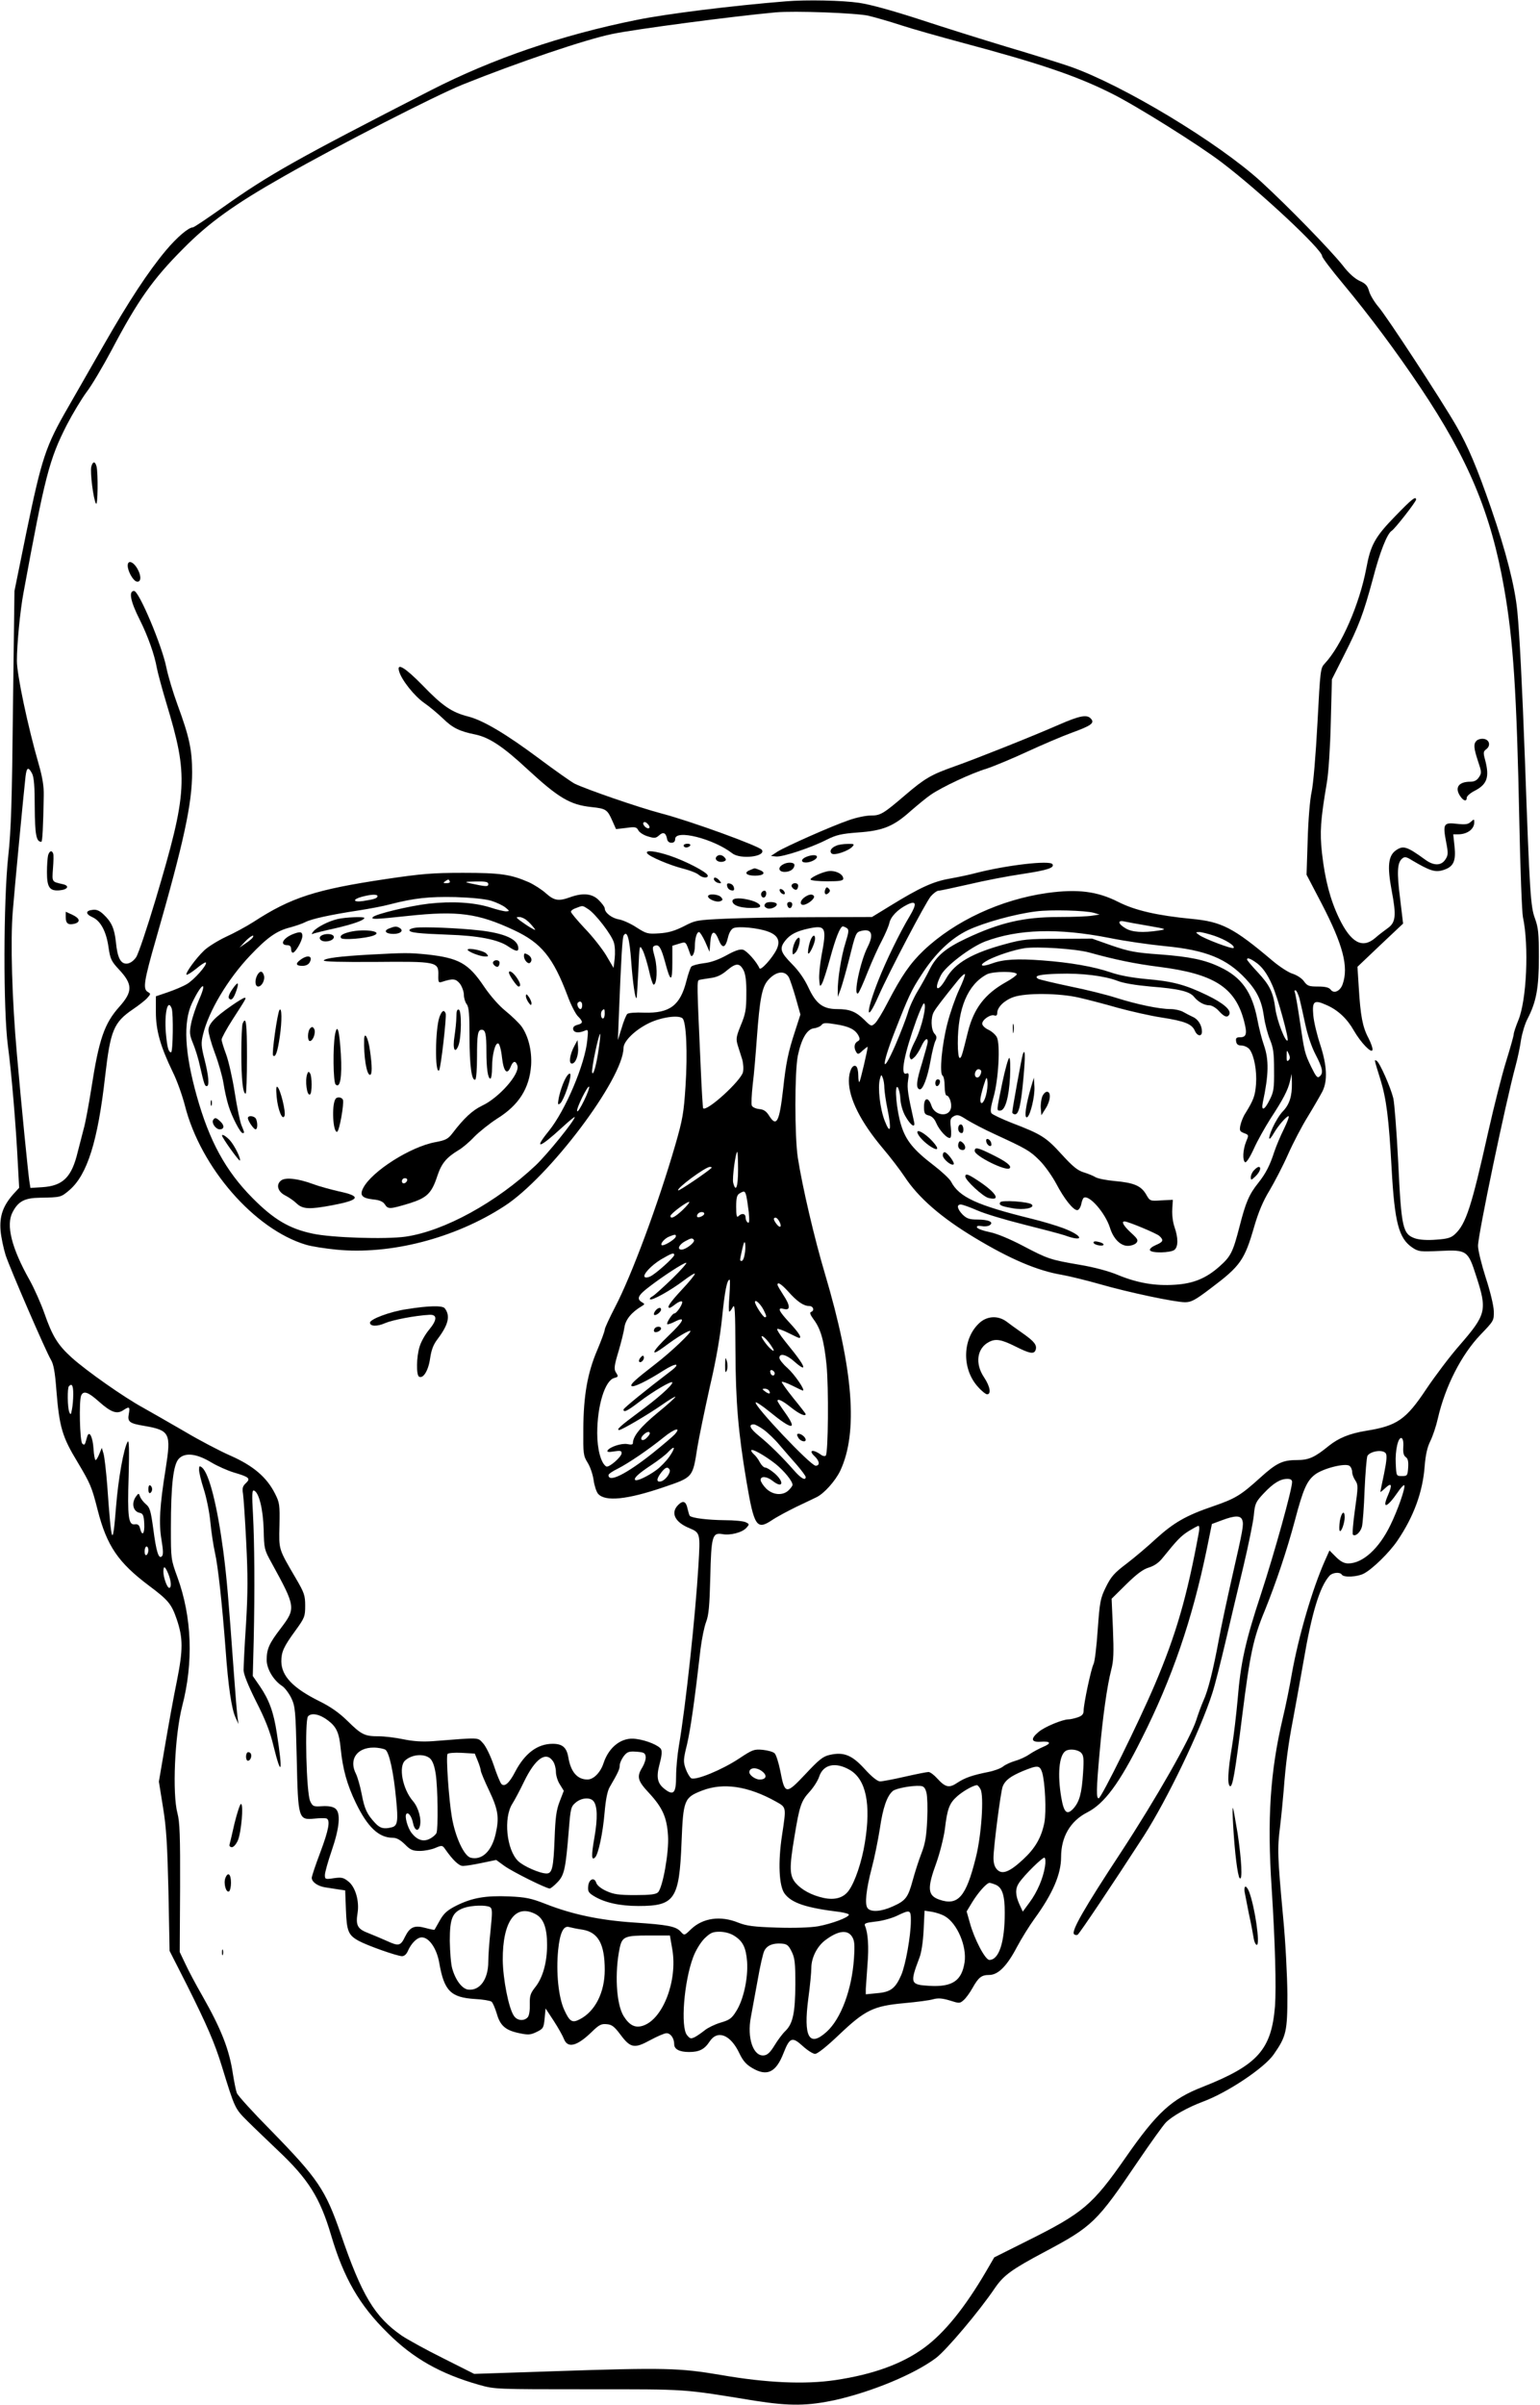  <svg version="1.0" xmlns="http://www.w3.org/2000/svg"
 width="820pt" height="1280pt" viewBox="0 0 820 1280"
 preserveAspectRatio="xMidYMid meet"><g transform="translate(0,1280) scale(0.1,-0.1)"
fill="#000000" stroke="none">
<path d="M4185 12793 c-284 -23 -633 -66 -795 -99 -398 -80 -764 -205 -1095
-374 -718 -368 -861 -448 -1109 -624 -82 -58 -153 -106 -159 -106 -23 0 -85
-53 -143 -122 -94 -112 -199 -272 -331 -503 -66 -115 -151 -264 -189 -330
-122 -211 -141 -270 -225 -675 l-62 -305 -8 -620 c-5 -494 -10 -655 -25 -790
-26 -238 -27 -821 -2 -1010 19 -141 43 -424 53 -628 l7 -128 -33 -36 c-54 -62
-72 -116 -66 -192 3 -36 16 -95 27 -131 26 -77 214 -511 241 -556 14 -23 22
-65 29 -160 16 -199 31 -250 113 -385 68 -114 76 -132 107 -255 49 -191 109
-279 274 -403 103 -77 119 -97 147 -178 34 -100 34 -162 1 -328 -17 -82 -45
-237 -63 -343 l-33 -193 22 -137 c18 -109 23 -200 29 -450 l6 -314 92 -181
c106 -212 148 -308 186 -432 71 -230 69 -225 139 -295 36 -36 109 -105 161
-155 161 -152 223 -250 282 -450 67 -227 151 -373 301 -520 136 -136 282 -218
486 -276 85 -24 87 -24 585 -24 536 0 491 3 885 -61 186 -29 281 -28 432 5
193 44 416 136 531 222 54 40 232 250 316 375 46 66 88 97 261 189 258 137
280 159 500 484 68 100 134 192 148 206 34 34 115 80 198 111 132 49 327 180
376 251 67 96 73 122 73 318 -1 103 -10 281 -23 415 -30 325 -31 361 -16 480
7 58 15 143 19 190 11 146 25 251 50 380 13 69 38 208 56 310 43 253 85 394
137 453 16 19 57 23 67 7 10 -16 83 -12 117 6 46 24 135 111 178 174 88 129
136 261 146 399 5 60 14 100 30 132 13 26 31 80 40 120 39 171 126 341 228
447 70 73 71 74 70 125 -1 30 -19 105 -43 178 -22 69 -41 145 -41 169 0 60
147 762 200 958 11 40 24 102 29 138 6 36 21 87 35 113 46 89 60 163 60 326 0
129 -3 158 -21 208 -23 61 -28 135 -53 837 -15 405 -29 679 -41 800 -13 130
-59 312 -139 544 -74 214 -123 331 -186 440 -80 139 -374 588 -415 634 -21 25
-43 61 -49 82 -8 29 -18 41 -50 55 -26 12 -59 41 -90 82 -68 85 -289 312 -435
446 -229 209 -736 514 -1015 612 -58 20 -211 68 -340 106 -129 39 -337 104
-461 145 -145 47 -263 80 -325 89 -88 13 -279 17 -389 8z m440 -77 c38 -9 117
-32 175 -51 58 -19 200 -59 315 -90 420 -112 616 -178 805 -273 129 -64 463
-273 585 -366 202 -153 535 -464 535 -499 0 -8 50 -74 112 -148 142 -171 280
-356 411 -551 256 -382 376 -669 446 -1068 49 -279 67 -553 81 -1245 5 -253
14 -480 19 -505 33 -153 20 -445 -25 -551 -13 -32 -24 -65 -24 -73 0 -8 -18
-72 -40 -143 -22 -70 -65 -240 -96 -378 -88 -394 -118 -489 -177 -543 -20 -19
-40 -25 -99 -29 -47 -4 -88 -1 -111 6 -68 23 -75 52 -92 406 -8 160 -20 313
-26 340 -14 58 -72 189 -88 199 -15 9 -15 12 19 -98 32 -104 45 -205 60 -476
16 -287 38 -370 110 -419 33 -22 41 -23 148 -18 142 7 149 2 192 -133 60 -184
54 -205 -89 -370 -51 -58 -130 -163 -177 -233 -107 -161 -155 -195 -319 -221
-90 -15 -146 -38 -199 -80 -76 -62 -107 -76 -171 -76 -76 0 -109 -16 -196 -95
-103 -93 -131 -110 -250 -151 -144 -49 -209 -87 -303 -172 -44 -41 -115 -101
-157 -133 -65 -49 -83 -69 -110 -124 -30 -61 -33 -77 -44 -228 -6 -89 -16
-171 -22 -182 -13 -24 -53 -213 -53 -248 0 -19 -8 -28 -31 -36 -18 -6 -40 -11
-50 -11 -31 0 -128 -40 -159 -67 -43 -36 -40 -55 10 -52 54 4 61 -8 15 -27
-21 -9 -55 -27 -74 -40 -20 -14 -54 -29 -76 -35 -21 -6 -50 -19 -63 -29 -13
-11 -49 -24 -80 -30 -84 -17 -123 -30 -164 -57 -44 -30 -64 -25 -107 22 -17
19 -38 35 -47 35 -8 0 -65 -11 -126 -25 -61 -14 -120 -25 -132 -25 -13 0 -43
23 -81 65 -68 75 -112 93 -187 76 -36 -8 -57 -25 -130 -103 -103 -109 -109
-109 -133 17 -9 44 -22 86 -30 94 -7 8 -36 16 -64 19 -46 4 -54 1 -125 -46
-90 -60 -233 -119 -256 -105 -8 6 -21 28 -29 50 -13 37 -13 49 7 129 19 81 42
244 72 508 7 55 20 120 30 145 14 37 18 85 22 236 5 220 11 240 64 231 42 -8
105 8 128 33 17 19 17 20 -3 30 -11 6 -62 11 -113 11 -89 1 -172 11 -185 23
-3 3 -8 21 -12 38 -8 40 -24 46 -50 20 -42 -42 -17 -92 59 -123 59 -25 59 -27
49 -198 -16 -268 -68 -751 -104 -960 -8 -47 -15 -120 -15 -163 0 -88 -13 -104
-58 -70 -42 31 -49 64 -30 135 11 40 14 67 8 79 -11 20 -77 48 -134 55 -74 11
-143 -41 -172 -128 -16 -50 -53 -88 -86 -88 -54 0 -89 40 -102 119 -9 52 -32
71 -83 71 -81 0 -148 -50 -200 -149 -31 -60 -56 -82 -73 -65 -6 6 -25 51 -41
100 -17 50 -42 101 -57 117 -30 32 -11 31 -267 11 -56 -4 -103 -1 -157 10 -42
9 -102 16 -132 16 -74 0 -91 8 -166 82 -45 44 -91 76 -150 105 -139 69 -201
133 -202 211 0 51 12 78 74 163 50 69 53 76 53 134 0 55 -5 69 -50 146 -93
159 -90 150 -87 281 2 110 1 121 -24 170 -44 87 -116 148 -236 201 -57 25
-168 83 -245 129 -78 45 -177 102 -220 126 -103 56 -302 196 -381 267 -75 68
-103 114 -146 237 -18 51 -53 130 -78 175 -97 172 -127 294 -91 362 30 58 64
76 146 77 111 2 111 2 156 40 96 82 152 261 191 608 28 242 45 285 148 355 31
21 66 48 77 61 18 20 18 22 2 31 -27 16 -21 57 44 283 148 515 192 719 192
886 0 120 -15 189 -78 360 -23 63 -50 152 -59 197 -23 116 -146 408 -172 408
-30 0 -20 -54 30 -153 45 -90 79 -188 91 -256 4 -22 26 -105 50 -185 119 -394
115 -472 -57 -1050 -45 -150 -91 -287 -103 -305 -13 -19 -31 -32 -47 -34 -35
-4 -53 30 -61 116 -8 71 -23 105 -65 145 -21 20 -38 28 -58 25 -39 -4 -40 -22
-2 -39 43 -19 74 -75 86 -161 9 -62 15 -74 56 -118 73 -78 73 -117 3 -196 -81
-90 -110 -173 -151 -439 -14 -88 -32 -185 -41 -215 -8 -30 -22 -84 -31 -120
-32 -135 -79 -181 -189 -188 l-63 -4 -6 38 c-7 50 -41 387 -66 674 -26 290
-35 602 -22 760 10 127 59 639 68 718 6 49 15 53 35 15 10 -20 14 -70 14 -179
1 -146 8 -184 35 -184 6 0 10 78 13 248 1 46 -7 96 -26 162 -59 204 -117 479
-117 553 0 88 17 266 35 362 114 620 137 710 231 894 30 58 77 136 104 173 28
36 88 138 135 226 137 260 218 376 380 538 136 138 272 236 537 386 299 170
802 427 952 488 294 118 654 240 796 269 117 25 649 95 870 115 100 9 426 -3
495 -18z m-4235 -7335 c0 -27 -3 -63 -7 -82 -5 -28 -7 -30 -14 -14 -10 25 -11
129 -2 138 16 17 23 4 23 -42z m137 -40 c64 -57 95 -68 129 -46 33 22 37 19
30 -19 -8 -42 2 -51 82 -64 137 -24 144 -38 114 -229 -32 -199 -37 -290 -22
-378 9 -55 10 -79 2 -87 -17 -17 -30 23 -46 147 -13 94 -18 113 -39 130 -13
11 -27 29 -31 40 -7 20 -8 20 -22 1 -26 -36 -15 -81 21 -87 16 -4 21 -13 23
-57 3 -54 -11 -71 -22 -26 -5 19 -12 24 -28 22 -34 -5 -40 38 -33 257 4 142 2
195 -5 183 -21 -34 -50 -196 -62 -345 -18 -225 -24 -212 -47 112 -6 77 -15
154 -20 170 l-9 30 -13 -32 c-7 -18 -16 -33 -20 -33 -4 0 -9 27 -11 60 -4 62
-22 99 -33 67 -3 -9 -7 -25 -10 -34 -4 -12 -8 -14 -17 -5 -13 13 -18 225 -6
255 12 28 37 20 95 -32z m6945 -241 c-2 -30 2 -46 13 -54 12 -8 15 -24 13 -56
-3 -43 -5 -45 -33 -45 -30 0 -30 0 -33 65 -4 72 13 144 31 137 7 -3 11 -21 9
-47z m-94 -33 c8 -10 6 -39 -8 -108 -11 -52 -20 -96 -20 -98 0 -3 11 6 25 19
35 33 40 20 16 -36 -34 -77 -6 -69 51 14 16 24 32 41 35 38 9 -8 -34 -132 -74
-213 -60 -124 -147 -203 -224 -203 -22 0 -41 10 -66 35 l-34 34 -24 -54 c-68
-153 -140 -401 -176 -600 -11 -66 -33 -174 -49 -240 -67 -285 -83 -536 -59
-900 19 -296 25 -529 18 -631 -19 -232 -92 -314 -386 -430 -164 -64 -242 -135
-409 -375 -177 -254 -227 -296 -524 -444 l-176 -88 -43 -74 c-113 -193 -222
-328 -330 -407 -117 -86 -272 -142 -473 -172 -161 -24 -367 -15 -608 27 -224
38 -299 40 -895 20 l-420 -14 -165 83 c-91 45 -190 100 -220 120 -145 100
-214 215 -326 543 -81 234 -121 293 -370 548 -96 97 -178 187 -183 201 -5 13
-14 59 -21 102 -19 129 -62 238 -162 414 -34 59 -75 136 -91 171 l-30 63 2
342 c1 276 -2 351 -14 396 -28 105 -15 413 25 570 61 234 52 474 -25 686 -35
96 -35 97 -35 263 0 230 13 337 42 368 33 35 95 28 174 -20 32 -19 86 -43 119
-53 82 -24 91 -32 64 -57 -17 -16 -20 -27 -15 -56 3 -20 11 -136 17 -258 9
-176 9 -267 -1 -435 -8 -117 -13 -228 -13 -246 0 -21 24 -81 66 -165 49 -96
75 -161 93 -237 43 -174 51 -145 18 67 -17 112 -41 177 -90 249 l-38 55 5 192
c6 269 4 520 -4 670 -6 102 -5 128 5 125 27 -9 49 -100 52 -208 2 -102 4 -108
41 -175 130 -237 131 -243 51 -349 -63 -82 -76 -111 -76 -170 0 -47 36 -108
82 -138 14 -9 36 -38 49 -64 21 -45 23 -64 29 -320 7 -325 9 -330 94 -322 28
3 57 3 64 1 22 -8 13 -60 -33 -182 -25 -66 -45 -126 -45 -134 0 -22 32 -45 73
-51 20 -3 52 -8 71 -11 l34 -5 4 -103 c4 -114 13 -135 67 -165 45 -25 206 -82
232 -82 12 0 24 11 31 28 18 41 49 72 74 72 39 0 80 -60 93 -136 26 -149 61
-184 191 -192 41 -2 80 -9 87 -14 7 -5 19 -34 28 -63 18 -65 47 -90 121 -105
47 -10 59 -9 92 7 35 17 37 22 42 71 l5 54 44 -67 c24 -37 48 -80 54 -96 20
-51 70 -38 148 38 39 38 51 44 80 41 27 -2 41 -13 73 -56 53 -71 74 -75 158
-29 37 20 76 37 87 37 22 0 41 -27 41 -59 0 -26 28 -41 79 -41 54 0 82 14 109
55 42 65 112 38 159 -62 19 -40 37 -60 68 -78 79 -47 127 -24 167 79 33 84 46
89 102 38 25 -23 55 -42 66 -42 13 0 63 40 128 102 139 132 183 153 347 168
66 6 136 15 155 21 26 7 48 5 88 -7 50 -16 53 -16 73 2 12 10 33 39 47 64 32
57 48 70 89 70 47 0 94 46 147 147 25 47 68 116 95 153 96 132 141 236 141
327 0 108 49 192 139 238 92 47 171 154 290 392 162 321 269 633 347 1010 l27
133 54 20 c69 26 100 26 108 0 8 -24 4 -47 -55 -305 -26 -115 -58 -264 -70
-330 -30 -162 -57 -271 -82 -325 -11 -25 -28 -71 -38 -103 -31 -97 -214 -419
-403 -707 -194 -295 -264 -417 -248 -433 5 -5 14 -6 19 -3 10 6 187 270 352
525 125 195 301 560 365 760 14 42 45 166 71 276 26 110 68 290 95 400 26 110
51 231 55 269 6 65 10 73 53 119 51 54 88 77 126 77 17 0 25 -5 25 -17 0 -39
-94 -377 -164 -591 -86 -260 -110 -371 -126 -567 -7 -77 -20 -191 -31 -255
-21 -126 -24 -196 -10 -205 14 -8 27 67 66 379 41 324 58 407 120 556 60 149
117 318 160 479 44 167 64 211 107 244 43 33 163 63 184 46 8 -6 14 -21 14
-33 0 -12 8 -32 17 -45 15 -23 15 -32 -2 -153 -10 -70 -15 -131 -11 -135 12
-12 40 12 48 43 4 16 11 103 14 194 4 91 11 173 15 182 14 25 80 36 97 15z
m-994 -419 c-63 -344 -122 -548 -236 -815 -83 -195 -284 -603 -298 -603 -13 0
-13 43 5 243 17 193 40 355 62 441 13 49 14 92 9 219 l-7 159 78 77 c57 56 90
80 120 89 29 9 53 25 75 53 76 94 95 114 137 141 25 15 48 28 53 28 4 0 5 -15
2 -32z m-5594 -97 c0 -11 -4 -23 -10 -26 -6 -4 -10 5 -10 19 0 14 5 26 10 26
6 0 10 -9 10 -19z m106 -126 c16 -39 18 -75 5 -75 -11 0 -31 55 -31 86 0 34 9
30 26 -11z m851 -781 c45 -34 59 -66 67 -149 11 -110 34 -193 81 -290 62 -128
122 -185 196 -185 21 0 40 -11 65 -35 29 -30 42 -35 80 -35 24 0 61 7 82 16
35 15 38 14 52 -6 42 -60 74 -90 95 -90 13 0 58 7 100 16 l77 16 44 -32 c43
-31 222 -120 241 -120 5 0 24 15 41 33 37 38 44 71 61 282 9 111 11 121 36
142 30 26 77 30 95 8 21 -25 23 -91 5 -194 -17 -96 -16 -126 4 -105 17 17 41
129 50 236 6 70 15 116 27 137 46 79 54 97 54 117 0 12 10 33 21 48 18 23 27
27 68 24 39 -3 46 -6 49 -26 2 -12 -6 -37 -17 -56 -32 -51 -27 -72 36 -139 71
-77 94 -129 100 -226 6 -86 -28 -275 -53 -301 -11 -11 -40 -15 -122 -15 -88 0
-115 4 -154 22 -27 12 -49 30 -53 43 -10 32 -39 21 -43 -17 -3 -28 2 -36 30
-53 57 -35 137 -53 238 -53 193 0 217 35 229 339 9 226 14 238 109 275 113 44
246 24 393 -58 57 -32 56 -27 33 -180 -22 -145 -16 -268 13 -309 37 -51 114
-77 296 -99 26 -4 47 -10 47 -14 0 -15 -93 -49 -164 -62 -42 -7 -126 -10 -219
-7 -125 4 -161 9 -205 26 -95 39 -189 26 -253 -35 -35 -34 -35 -34 -54 -13
-26 29 -69 37 -249 49 -181 12 -329 43 -471 99 -77 30 -105 36 -195 40 -124 5
-195 -7 -280 -49 -47 -24 -66 -40 -87 -77 -15 -26 -28 -49 -29 -51 -2 -2 -23
2 -48 9 -59 16 -83 6 -109 -46 -24 -50 -34 -52 -97 -23 -25 11 -69 30 -97 41
-59 22 -70 41 -59 108 10 62 -11 135 -46 165 -28 23 -37 26 -80 20 -46 -7 -48
-6 -48 17 0 13 16 71 36 129 43 125 49 203 19 225 -13 10 -38 14 -70 12 -46
-3 -50 -1 -63 26 -21 41 -30 429 -12 452 18 21 63 12 107 -22z m306 -156 c20
-16 43 -121 56 -261 12 -118 8 -143 -22 -151 -42 -11 -63 -6 -89 22 -44 47
-57 75 -72 154 -8 42 -22 90 -30 107 -40 76 3 141 93 141 26 0 55 -6 64 -12z
m3703 -15 c14 -14 16 -31 11 -107 -7 -110 -19 -154 -52 -191 -34 -36 -50 -22
-64 59 -21 123 -12 225 23 248 20 13 64 8 82 -9z m-3212 -44 c9 -22 16 -45 16
-52 0 -6 20 -55 45 -107 48 -101 54 -143 34 -230 -21 -92 -73 -141 -133 -126
-35 9 -82 110 -100 216 -16 93 -32 323 -23 336 3 5 37 8 75 6 l70 -4 16 -39z
m-255 14 c14 -13 24 -38 31 -83 11 -71 14 -289 4 -315 -4 -8 -19 -22 -35 -30
-34 -18 -67 -8 -97 30 -22 28 -39 91 -28 102 10 11 28 -13 35 -48 8 -39 27
-49 36 -19 11 36 -6 100 -36 135 -55 63 -79 185 -41 217 36 32 99 37 131 11z
m655 -15 c9 -12 16 -38 16 -57 0 -18 9 -49 21 -67 l21 -34 -22 -57 c-18 -46
-23 -87 -27 -198 -6 -156 -13 -185 -43 -185 -35 0 -122 38 -151 66 -62 60 -79
230 -31 305 12 19 40 71 62 117 60 124 117 164 154 110z m1581 -47 c86 -50
114 -181 80 -388 -16 -100 -52 -207 -85 -253 -28 -40 -75 -53 -135 -40 -64 14
-117 43 -149 80 -32 39 -34 79 -6 245 27 165 36 191 80 239 22 24 45 60 52 82
22 65 87 79 163 35z m1024 -13 c16 -54 23 -208 12 -267 -16 -80 -49 -137 -113
-196 -72 -67 -111 -82 -138 -55 -14 14 -20 34 -20 63 0 56 38 351 49 380 13
33 41 54 107 82 79 32 90 32 103 -7z m-1489 4 c27 -22 19 -42 -15 -42 -23 0
-55 23 -55 39 0 26 40 28 70 3z m873 -112 c5 -19 7 -84 4 -145 -4 -85 -10
-125 -30 -176 -14 -36 -35 -101 -47 -145 -25 -93 -38 -109 -108 -140 -60 -27
-114 -31 -132 -9 -17 20 -8 100 22 215 14 52 33 146 43 209 16 111 38 174 69
200 16 14 103 30 145 27 19 -1 27 -9 34 -36z m288 18 c19 -35 5 -245 -25 -363
-52 -210 -95 -259 -195 -224 -62 22 -65 60 -15 196 19 54 39 134 45 178 13
110 24 139 66 176 32 28 85 58 105 59 4 0 13 -10 19 -22z m343 -412 c-10 -62
-41 -135 -82 -190 l-36 -49 -18 39 c-22 49 -23 83 -2 114 29 43 127 139 136
134 5 -4 6 -25 2 -48z m-260 -97 c33 -16 46 -56 46 -148 0 -158 -31 -251 -82
-251 -22 0 -80 110 -104 198 l-17 60 29 48 c33 54 78 104 93 104 5 0 21 -5 35
-11z m-2695 -118 c13 -8 13 -26 3 -124 -7 -63 -12 -137 -12 -166 0 -94 -45
-156 -107 -149 -32 4 -67 49 -85 112 -7 23 -12 89 -13 148 0 121 14 153 76
175 41 14 118 16 138 4z m242 -37 c43 -22 62 -73 62 -164 0 -94 -23 -175 -63
-225 -26 -33 -30 -46 -29 -91 1 -31 -3 -60 -11 -69 -19 -22 -57 -19 -74 8 -28
41 -58 197 -59 297 -1 204 67 300 174 244z m1999 -36 c0 -79 -28 -234 -51
-288 -31 -71 -56 -91 -128 -97 l-61 -6 0 29 c1 16 5 74 9 129 8 94 3 168 -13
206 -6 13 3 17 55 23 34 3 85 17 113 30 73 35 76 34 76 -26z m182 24 c65 -38
117 -160 104 -245 -15 -98 -65 -132 -187 -125 -102 6 -105 13 -54 148 11 27
20 86 23 149 l5 103 40 -6 c22 -4 53 -14 69 -24z m-1930 -71 c83 -14 118 -76
118 -214 0 -120 -51 -221 -133 -263 -40 -21 -54 -13 -83 51 -30 66 -44 198
-32 318 9 90 28 131 58 122 11 -3 43 -10 72 -14z m805 -31 c48 -29 65 -63 71
-139 6 -88 -19 -203 -58 -264 -24 -39 -36 -47 -84 -61 -30 -9 -67 -27 -83 -40
-15 -12 -39 -29 -52 -36 -22 -11 -27 -10 -43 10 -35 43 -16 285 33 415 13 35
38 76 59 98 32 31 44 37 81 37 26 0 57 -8 76 -20z m629 -5 c14 -21 16 -42 11
-118 -11 -164 -69 -321 -146 -390 -93 -84 -124 -27 -97 178 9 65 16 139 16
162 0 54 30 114 73 147 67 51 118 59 143 21z m-956 -70 c28 -166 -50 -370
-156 -405 -42 -14 -73 2 -104 52 -39 65 -48 231 -20 363 13 59 28 65 155 65
l112 0 13 -75z m635 -10 c17 -34 20 -60 20 -175 -1 -152 -13 -209 -53 -248
-15 -14 -41 -49 -58 -77 -22 -36 -37 -51 -56 -53 -57 -7 -91 92 -70 203 6 33
22 121 36 196 13 75 29 146 36 158 14 28 45 41 90 38 30 -2 38 -8 55 -42z"/>
<path d="M486 10316 c-7 -28 11 -173 25 -196 10 -17 12 161 3 198 -8 29 -20
28 -28 -2z"/>
<path d="M7429 10053 c-108 -111 -131 -153 -154 -278 -36 -190 -132 -411 -221
-506 -23 -24 -24 -33 -39 -318 -9 -168 -22 -324 -31 -365 -9 -41 -18 -149 -21
-256 l-6 -185 81 -155 c113 -218 144 -335 111 -428 -13 -37 -47 -52 -64 -28
-9 11 -28 16 -67 16 -48 0 -57 3 -75 28 -11 16 -38 33 -60 40 -21 6 -69 37
-107 69 -208 176 -271 208 -430 223 -185 18 -302 45 -391 90 -112 57 -217 70
-378 48 -248 -35 -492 -148 -659 -306 -72 -69 -117 -134 -192 -278 -26 -51
-56 -100 -67 -110 -19 -17 -21 -17 -57 19 -45 44 -78 57 -144 57 -76 0 -113
28 -153 114 -22 47 -52 90 -89 127 -61 62 -67 82 -35 123 26 33 60 51 126 65
90 19 96 6 67 -146 -8 -45 -14 -102 -12 -125 3 -39 4 -41 15 -22 7 12 26 72
43 134 30 111 54 170 68 170 4 0 13 -4 21 -9 12 -8 11 -20 -7 -78 -22 -69 -43
-198 -41 -256 l0 -32 15 40 c8 22 28 92 44 155 36 145 37 149 66 156 55 14 68
-18 34 -85 -40 -79 -78 -263 -51 -247 5 3 28 54 51 113 24 60 58 135 76 168
17 33 35 74 39 91 7 35 43 73 94 99 50 25 55 7 15 -60 -53 -88 -126 -238 -167
-342 -69 -174 -67 -238 1 -83 58 131 250 496 278 530 14 16 33 30 41 30 9 0
82 16 162 34 80 19 209 44 285 55 133 20 172 33 160 52 -13 22 -245 -5 -408
-47 -33 -9 -96 -22 -140 -30 -87 -15 -159 -48 -315 -144 l-98 -60 -309 -1
c-170 0 -381 -4 -469 -8 -155 -7 -162 -8 -225 -41 -48 -24 -82 -34 -130 -37
-61 -4 -68 -2 -120 31 -30 20 -72 39 -93 43 -39 6 -77 36 -77 59 0 7 -14 26
-31 43 -35 36 -85 41 -154 16 -61 -22 -84 -18 -128 21 -22 20 -63 46 -91 59
-97 42 -151 50 -351 50 -163 0 -221 -5 -410 -33 -375 -56 -505 -98 -705 -228
-39 -25 -106 -61 -148 -80 -42 -20 -94 -52 -115 -72 -45 -43 -101 -121 -94
-129 3 -3 27 12 52 32 25 21 48 36 51 33 10 -11 -63 -93 -101 -115 -22 -13
-68 -32 -103 -44 l-62 -21 0 -85 c0 -96 24 -182 90 -318 22 -44 51 -125 65
-180 84 -329 370 -657 644 -739 29 -9 101 -20 160 -26 288 -29 633 60 896 231
238 153 633 677 635 842 0 36 61 96 135 132 63 31 156 45 179 26 20 -17 28
-183 16 -363 -9 -139 -15 -175 -54 -310 -92 -317 -233 -696 -321 -864 -30 -58
-55 -112 -55 -120 0 -8 -18 -57 -40 -109 -52 -122 -73 -242 -74 -420 -1 -132
0 -142 23 -179 14 -22 28 -64 32 -94 4 -29 15 -62 24 -72 38 -42 153 -31 347
35 159 54 156 51 181 211 9 55 39 199 66 321 34 144 56 273 66 372 14 139 26
201 40 201 3 0 2 -38 -1 -85 -4 -47 -4 -85 -1 -85 4 0 12 11 19 24 11 21 13
-17 14 -232 1 -272 15 -436 59 -697 40 -236 54 -258 132 -207 26 18 86 50 133
73 47 22 96 46 109 52 40 20 99 86 125 140 96 204 70 538 -81 1047 -56 187
-121 465 -145 620 -17 113 -17 454 0 541 19 91 49 143 87 147 16 2 34 10 40
18 8 11 22 12 75 3 71 -11 103 -27 121 -60 9 -18 8 -24 -5 -31 -18 -10 -21
-35 -6 -58 7 -12 13 -11 34 10 15 13 26 21 26 19 0 -16 -39 -182 -44 -187 -3
-3 -6 13 -6 36 0 22 -5 44 -12 48 -19 12 -38 -27 -38 -78 0 -94 63 -219 180
-358 40 -47 92 -115 116 -151 74 -113 196 -219 376 -327 186 -112 331 -174
461 -196 45 -8 137 -31 204 -50 149 -43 399 -96 453 -96 33 0 54 11 138 75
157 118 179 149 231 330 22 75 47 135 81 190 26 44 71 130 98 191 27 61 75
153 107 204 31 51 65 110 76 131 29 57 25 138 -11 249 -17 51 -34 121 -37 156
-7 77 4 85 69 56 61 -26 111 -73 146 -135 38 -66 96 -126 100 -104 2 8 -8 37
-22 64 -31 58 -42 119 -51 268 l-7 110 121 115 122 115 -16 134 c-18 140 -15
190 11 212 13 11 22 10 52 -9 95 -56 123 -65 164 -53 57 17 71 46 63 126 l-7
65 26 0 c49 0 86 28 86 64 0 18 -1 18 -19 2 -14 -13 -29 -15 -74 -10 -70 8
-75 0 -57 -96 12 -61 11 -72 -4 -94 -22 -34 -62 -34 -107 -1 -98 71 -117 77
-156 50 -41 -29 -47 -84 -23 -213 26 -137 22 -172 -23 -203 -18 -13 -47 -35
-65 -51 -68 -58 -129 -25 -192 106 -47 98 -75 205 -91 347 -12 111 -8 173 26
374 9 51 18 190 21 320 l6 230 64 127 c80 158 103 219 154 407 37 143 76 241
100 256 17 10 130 155 130 166 0 21 -22 4 -111 -88z m-5034 -1943 c3 -6 -4
-10 -17 -10 -18 0 -20 2 -8 10 19 12 18 12 25 0z m205 -15 c0 -15 -12 -14
-100 5 -29 7 -24 8 33 9 53 1 67 -2 67 -14z m-590 -64 c0 -11 -17 -17 -77 -26
-54 -8 -58 9 -5 23 49 13 82 14 82 3z m607 -25 c28 -9 62 -25 75 -36 22 -18
22 -19 3 -20 -11 0 -49 9 -85 21 -87 27 -203 34 -327 20 -104 -12 -281 -55
-297 -71 -14 -14 11 -13 188 6 264 28 371 14 563 -76 146 -68 208 -145 285
-349 17 -47 42 -95 54 -108 30 -30 30 -39 -2 -47 -17 -5 -24 -12 -22 -24 4
-18 29 -21 62 -7 18 8 19 5 13 -51 -12 -127 -116 -373 -205 -483 -82 -101 -51
-93 71 19 37 34 67 59 67 55 0 -18 -146 -198 -207 -256 -210 -198 -487 -350
-693 -380 -105 -15 -394 -6 -495 16 -124 26 -207 75 -320 189 -144 145 -231
305 -298 546 -64 229 -72 390 -25 491 52 110 85 125 37 17 -16 -37 -35 -93
-41 -123 -10 -50 -9 -62 10 -108 12 -29 29 -83 37 -122 22 -95 25 -105 36
-105 15 0 10 56 -12 142 -18 71 -19 88 -8 132 29 123 132 296 251 421 90 95
140 131 211 149 30 8 68 21 83 29 33 17 133 39 284 62 58 9 132 23 165 32 131
34 210 42 350 39 90 -3 158 -10 192 -20z m515 -44 c39 -25 126 -138 137 -179
6 -19 7 -57 4 -84 l-6 -50 -40 68 c-22 36 -73 101 -114 143 -40 43 -73 82 -73
88 0 6 12 15 28 20 36 14 33 14 64 -6z m2693 -20 l30 -9 -40 -6 c-22 -4 -101
-7 -175 -7 -190 0 -316 -30 -495 -114 -110 -52 -158 -92 -195 -165 -15 -31
-44 -83 -64 -116 -20 -33 -44 -85 -52 -115 -9 -30 -39 -108 -67 -173 -74 -169
-75 -111 -2 75 72 184 88 219 140 298 74 116 158 196 249 240 85 40 249 86
364 100 76 10 262 5 307 -8z m-3020 -40 c12 -9 27 -26 35 -36 15 -19 14 -19
-16 -2 -17 10 -41 27 -55 37 -22 17 -22 19 -4 19 11 0 29 -8 40 -18z m3310
-29 c98 -17 99 -18 55 -25 -85 -13 -143 -9 -177 12 -41 24 -44 45 -5 36 15 -3
72 -14 127 -23z m-2027 -30 c54 -19 69 -50 47 -96 -22 -45 -85 -115 -91 -100
-15 35 -67 93 -88 99 -17 4 -43 -5 -88 -30 -42 -23 -83 -38 -121 -42 -31 -4
-61 -12 -66 -18 -5 -6 -17 -40 -26 -76 -33 -131 -89 -173 -225 -169 -45 2 -84
-1 -90 -7 -6 -6 -20 -40 -30 -75 l-20 -64 5 125 c13 328 19 420 26 432 18 29
31 -15 40 -138 8 -113 22 -209 29 -194 1 3 5 68 9 145 6 137 6 139 22 110 9
-16 24 -65 34 -107 9 -43 21 -78 25 -78 18 0 22 86 7 144 -14 51 -14 58 -1 63
23 9 34 -9 56 -89 28 -106 38 -107 38 -2 l0 91 36 11 c38 11 34 15 60 -58 8
-22 24 7 24 45 0 41 10 75 22 75 5 0 20 -24 33 -52 l23 -53 4 49 c4 63 23 70
44 16 20 -50 36 -47 50 10 6 27 18 46 30 51 27 11 131 1 182 -18z m1817 -34
c83 -17 216 -36 298 -44 219 -21 329 -66 430 -174 60 -64 85 -116 97 -200 5
-38 20 -94 32 -123 18 -44 22 -72 22 -163 1 -95 -2 -116 -23 -157 -27 -56 -47
-64 -37 -15 32 149 33 227 6 305 -11 31 -27 93 -35 137 -28 145 -84 225 -200
279 -79 38 -160 55 -321 67 -129 9 -163 16 -254 47 l-105 37 -180 -1 c-162 0
-190 -3 -278 -27 -180 -48 -273 -102 -319 -184 -45 -79 -69 -64 -28 17 25 49
158 150 236 180 177 66 388 72 659 19z m561 11 c61 -21 113 -54 102 -65 -7 -7
-156 49 -184 70 -19 14 -19 14 2 15 11 0 47 -9 80 -20z m-5121 -10 c-3 -5 -20
-19 -38 -31 l-32 -22 29 31 c28 30 55 44 41 22z m4455 -79 c137 -38 244 -60
370 -76 294 -37 407 -109 454 -288 18 -68 13 -87 -21 -87 -19 0 -24 -4 -21
-22 2 -15 10 -22 30 -22 15 -1 34 -10 42 -21 24 -33 39 -113 34 -184 -5 -62
-12 -83 -57 -156 -11 -16 -22 -45 -26 -62 -6 -29 -4 -34 19 -43 26 -10 26 -10
11 -46 -17 -42 -20 -100 -5 -109 6 -4 26 27 46 71 19 43 60 115 89 161 67 102
93 152 104 200 l9 38 1 -50 c1 -68 -13 -113 -48 -149 -17 -17 -41 -57 -55 -88
-27 -61 -22 -79 7 -28 24 41 67 90 78 90 5 0 -6 -30 -24 -67 -19 -38 -42 -93
-52 -123 -23 -72 -46 -116 -85 -165 -49 -61 -67 -104 -99 -229 -36 -140 -47
-162 -108 -216 -71 -63 -139 -91 -237 -97 -104 -7 -198 9 -301 51 -49 21 -128
42 -205 55 -158 27 -170 31 -305 102 -69 36 -136 64 -175 72 -35 7 -65 18 -68
25 -2 8 5 10 25 7 15 -3 35 -1 43 5 24 16 -6 30 -66 30 -42 0 -56 5 -78 26
-29 30 -34 54 -10 54 9 0 48 -14 87 -31 40 -18 151 -51 247 -75 96 -24 195
-50 219 -58 107 -39 101 -3 -7 38 -37 14 -114 37 -172 51 -288 71 -383 114
-426 197 -8 15 -50 54 -93 87 -106 81 -147 131 -172 211 -25 78 -38 221 -19
204 6 -7 13 -34 14 -61 2 -30 12 -67 27 -93 28 -50 55 -67 46 -29 -32 142 -38
179 -32 218 6 37 4 43 -9 38 -34 -13 -12 103 54 286 18 48 35 87 39 87 19 0
-11 -130 -45 -197 -23 -44 -34 -78 -30 -88 6 -17 8 -17 25 -1 10 9 26 34 36
56 18 40 35 52 35 26 0 -7 -14 -58 -30 -112 -31 -99 -34 -134 -14 -141 17 -6
43 62 59 153 8 46 20 94 26 105 8 16 7 25 -5 38 -19 21 -21 87 -3 117 11 20
51 72 128 167 17 21 34 36 37 33 3 -3 -11 -41 -31 -83 -20 -43 -48 -123 -62
-178 -30 -115 -44 -268 -26 -279 6 -4 11 -29 11 -57 0 -27 5 -49 10 -49 15 0
30 -44 23 -69 -12 -48 -86 -38 -103 14 -16 49 -40 46 -40 -5 0 -34 4 -41 25
-46 17 -4 31 -18 40 -40 17 -40 61 -87 75 -79 5 3 6 27 3 54 -5 43 -3 50 16
61 19 10 29 7 69 -19 26 -16 92 -51 147 -76 169 -78 188 -88 240 -140 28 -28
67 -83 89 -124 42 -80 90 -141 112 -141 8 0 17 14 21 30 3 17 9 33 14 36 29
17 114 -81 139 -159 18 -59 56 -97 95 -97 18 0 38 7 46 16 11 14 7 21 -29 54
-39 36 -53 60 -34 60 18 0 169 -63 185 -77 25 -23 21 -32 -19 -49 -19 -8 -34
-20 -31 -27 6 -17 110 -15 131 2 20 17 20 63 0 121 -9 25 -14 67 -12 95 l3 50
-61 -3 c-61 -4 -61 -4 -82 33 -27 45 -65 61 -167 70 -44 4 -89 13 -101 20 -11
7 -40 19 -63 26 -33 10 -59 31 -119 97 -82 90 -107 106 -264 166 -53 21 -102
44 -108 51 -8 9 -5 32 10 86 27 93 37 282 18 319 -7 14 -28 32 -45 40 -18 8
-33 23 -33 32 0 22 45 52 65 44 10 -3 15 1 15 13 0 31 38 68 87 85 66 23 244
21 348 -3 44 -10 137 -34 206 -54 70 -19 175 -43 235 -52 122 -19 160 -34 176
-70 13 -30 38 -33 38 -5 0 33 -20 66 -48 78 -15 7 -38 19 -52 27 -14 8 -44 15
-67 15 -60 0 -179 25 -287 59 -52 17 -165 45 -250 62 -85 18 -161 36 -168 40
-26 16 6 24 109 27 121 4 244 -11 314 -38 30 -12 96 -23 174 -30 153 -12 210
-26 233 -55 22 -27 54 -45 82 -45 12 0 35 -13 50 -30 29 -32 45 -37 55 -20 14
23 -29 61 -118 104 -116 56 -183 74 -326 86 -73 7 -140 19 -186 35 -90 31
-217 53 -365 64 -132 10 -207 6 -267 -16 -63 -23 -75 -10 -18 20 51 25 134 52
190 61 69 10 271 -3 345 -23z m882 -49 c37 -24 65 -62 93 -126 29 -65 89 -285
81 -293 -11 -12 -56 104 -65 168 -12 90 -30 126 -95 196 -31 33 -56 63 -56 67
0 10 14 7 42 -12z m-2722 -47 c10 -21 15 -59 14 -125 0 -81 -4 -105 -29 -165
-25 -62 -27 -73 -17 -107 7 -21 17 -55 24 -76 6 -21 8 -51 4 -68 -12 -47 -192
-211 -212 -192 -2 3 -8 101 -13 219 -20 445 -21 460 -8 464 7 2 33 6 59 10 34
4 60 16 89 41 49 41 68 40 89 -1z m241 -37 c5 -10 22 -59 36 -108 l25 -89 -30
-93 c-35 -107 -47 -164 -62 -303 -20 -176 -35 -206 -75 -142 -15 24 -29 33
-53 35 -18 2 -36 10 -39 19 -3 8 -1 58 5 111 7 54 16 165 22 247 15 206 27
270 58 307 42 49 91 57 113 16z m1213 17 c0 -5 -27 -25 -60 -43 -110 -62 -169
-139 -200 -263 -32 -129 -35 -139 -44 -139 -6 0 -10 35 -10 78 0 187 53 313
155 367 33 17 161 17 159 0z m1505 -127 c6 -24 20 -86 31 -138 12 -57 34 -122
55 -162 38 -73 43 -99 21 -117 -11 -10 -19 0 -44 51 -36 75 -36 78 -62 253
-11 75 -23 141 -26 146 -3 5 -1 9 4 9 5 0 14 -19 21 -42z m-3819 -38 c0 -11
-4 -20 -9 -20 -11 0 -22 26 -14 34 12 12 23 5 23 -14z m-2186 -16 c10 -25 7
-234 -3 -234 -14 0 -21 27 -28 105 -8 104 10 183 31 129z m2306 -29 c0 -14 -4
-25 -10 -25 -11 0 -14 33 -3 43 11 11 13 8 13 -18z m-31 -180 c-12 -89 -31
-156 -36 -132 -5 18 36 211 43 205 1 -2 -1 -35 -7 -73z m3673 -67 c-9 -9 -12
-4 -11 23 0 32 1 33 11 11 8 -17 8 -26 0 -34z m-1639 -54 c3 -4 2 -16 -4 -26
-13 -24 -35 -9 -26 16 7 17 19 21 30 10z m-514 -95 c1 -20 8 -71 17 -113 22
-108 15 -138 -15 -61 -25 64 -38 176 -26 222 7 26 8 26 15 8 5 -11 9 -36 9
-56z m541 -38 c-11 -42 -30 -56 -30 -23 0 10 8 43 17 73 16 51 18 52 21 22 2
-17 -2 -50 -8 -72z m-2140 -28 c-18 -37 -34 -63 -37 -56 -5 14 56 138 64 130
3 -4 -9 -37 -27 -74z m820 -368 c0 -92 -12 -124 -26 -69 -6 24 13 164 22 164
2 0 4 -43 4 -95z m-141 10 c-23 -22 -173 -124 -178 -120 -10 11 144 124 168
125 8 0 12 -2 10 -5z m185 -150 c3 -13 9 -52 13 -86 4 -46 3 -60 -5 -55 -7 4
-12 16 -12 27 0 21 -20 25 -38 7 -9 -9 -12 2 -12 50 0 48 4 63 18 71 25 15 29
14 36 -14z m-341 -76 c-41 -38 -63 -48 -63 -30 0 12 93 81 100 74 3 -2 -14
-22 -37 -44z m117 -18 c0 -10 -30 -24 -37 -17 -3 3 -2 9 2 15 8 13 35 15 35 2z
m400 -42 c15 -28 4 -38 -15 -13 -17 22 -19 34 -5 34 5 0 14 -9 20 -21z m-552
-81 c-6 -16 -67 -52 -75 -44 -8 8 17 37 42 46 29 12 37 12 33 -2z m97 -17 c7
-12 -43 -51 -66 -51 -25 0 -14 27 20 45 31 17 38 18 46 6z m270 -77 c-3 -19
-10 -34 -15 -34 -12 0 -12 -2 2 62 9 38 13 46 16 29 2 -13 1 -39 -3 -57z
m-375 -3 c0 -12 -99 -101 -128 -114 -12 -6 -25 -7 -29 -3 -12 12 33 61 87 94
57 33 70 38 70 23z m-10 -125 c-47 -45 -94 -88 -105 -94 -11 -6 -17 -13 -14
-16 9 -10 112 48 179 99 33 25 60 42 60 36 0 -5 -31 -44 -70 -85 -63 -68 -82
-96 -64 -96 3 0 17 9 31 20 14 11 29 17 34 14 10 -6 -27 -64 -41 -64 -10 0
-43 -50 -37 -57 3 -2 19 3 37 12 64 33 53 6 -30 -73 -90 -86 -103 -118 -23
-59 66 50 133 90 139 84 7 -7 -102 -111 -185 -175 -110 -85 -137 -110 -128
-118 9 -9 85 28 169 82 71 45 97 40 35 -6 -124 -94 -247 -194 -247 -201 0 -18
20 -8 83 40 73 56 177 117 177 104 0 -16 -82 -88 -182 -161 -92 -68 -119 -92
-101 -92 14 0 155 83 228 134 37 26 69 45 71 43 3 -2 -40 -41 -94 -85 -90 -74
-132 -125 -132 -162 0 -8 -10 -9 -29 -5 -30 6 -93 -14 -106 -34 -4 -8 5 -10
34 -5 33 5 41 4 41 -9 0 -20 -68 -79 -82 -71 -28 17 -48 91 -48 177 0 146 41
281 91 294 22 6 23 7 7 32 -9 16 -7 36 15 108 14 48 29 107 32 130 6 41 38 80
92 112 17 10 17 12 1 21 -30 18 -21 37 40 83 74 57 182 127 196 127 6 0 -27
-38 -74 -84z m616 -68 c47 -53 82 -78 112 -78 23 0 31 -25 10 -32 -8 -3 -3
-16 14 -39 38 -50 56 -114 69 -242 12 -122 9 -470 -4 -483 -4 -5 -16 -3 -25 4
-44 32 -70 25 -34 -8 26 -25 29 -50 5 -50 -27 0 -333 324 -319 337 3 3 36 -19
73 -49 121 -99 151 -101 85 -8 -23 32 -42 61 -42 65 0 14 27 1 72 -35 44 -35
78 -50 78 -35 0 2 -30 41 -66 85 -36 45 -64 84 -61 86 3 3 28 -6 56 -20 28
-14 53 -26 56 -26 15 0 -44 86 -82 120 -24 21 -43 45 -43 54 0 27 38 18 80
-20 22 -20 43 -34 46 -31 7 7 -22 49 -94 137 -29 36 -48 66 -43 68 5 2 32 -8
60 -22 28 -14 53 -26 56 -26 16 0 -1 27 -50 80 -61 66 -68 84 -30 74 35 -9 33
19 -5 76 -16 25 -30 48 -30 53 0 17 20 4 56 -35z m-130 -99 c16 -32 17 -39 7
-39 -10 0 -53 66 -53 81 0 17 29 -9 46 -42z m28 -173 c14 -19 26 -38 26 -42 0
-10 -29 16 -51 48 -29 40 -7 35 25 -6z m31 -164 c0 -18 -20 -15 -23 4 -3 10 1
15 10 12 7 -3 13 -10 13 -16z m-30 -93 c11 -17 0 -20 -21 -4 -17 13 -17 14 -2
15 9 0 20 -5 23 -11z m-29 -207 c22 -16 60 -52 84 -81 25 -29 66 -77 93 -107
26 -30 47 -59 47 -64 0 -22 -26 -7 -64 37 -61 69 -125 133 -184 181 -49 40
-59 62 -28 62 7 0 31 -13 52 -28z m-473 -25 c-10 -11 -64 -57 -120 -102 -139
-110 -233 -157 -233 -115 0 6 22 21 49 34 59 30 166 103 245 167 58 47 95 57
59 16z m-133 5 c0 -5 -9 -17 -19 -26 -23 -21 -38 -4 -15 18 17 17 34 21 34 8z
m104 -124 c-16 -23 -47 -55 -69 -71 -45 -33 -104 -61 -113 -53 -9 10 20 36 87
80 36 24 77 55 90 70 36 38 39 23 5 -26z m565 -38 c46 -37 91 -92 91 -112 0
-5 -9 -17 -20 -28 -31 -31 -85 -27 -121 9 -16 16 -29 37 -29 45 0 22 32 20 63
-4 55 -44 66 -9 12 39 -20 17 -42 31 -50 31 -8 0 -21 13 -29 28 -8 16 -22 34
-30 41 -9 8 -16 17 -16 22 0 14 70 -25 129 -71z m-564 -30 c9 -15 -20 -56 -44
-63 -27 -7 -27 12 0 47 22 28 34 32 44 16z"/>
<path d="M1797 7909 c-48 -11 -109 -43 -128 -65 -12 -16 -12 -17 1 -12 8 3 60
16 115 28 92 21 155 43 155 55 0 8 -102 4 -143 -6z"/>
<path d="M2072 7859 c-32 -12 -18 -29 23 -29 37 0 56 17 34 31 -17 11 -27 10
-57 -2z"/>
<path d="M2213 7863 c-18 -2 -33 -8 -33 -13 0 -13 46 -18 205 -24 159 -5 268
-26 320 -62 40 -27 55 -30 55 -11 0 48 -73 81 -209 96 -106 12 -295 20 -338
14z"/>
<path d="M1864 7841 c-41 -10 -56 -20 -48 -33 8 -12 131 -2 172 13 58 22 -45
38 -124 20z"/>
<path d="M1560 7829 c-54 -22 -73 -59 -29 -59 12 0 19 -7 19 -20 0 -11 4 -20
9 -20 14 0 51 64 51 89 0 23 -11 25 -50 10z"/>
<path d="M1711 7821 c-18 -12 -5 -31 22 -31 29 0 51 15 43 29 -8 13 -45 14
-65 2z"/>
<path d="M2490 7746 c0 -10 66 -36 92 -36 20 0 21 1 7 16 -16 16 -99 32 -99
20z"/>
<path d="M1970 7720 c-161 -9 -238 -19 -246 -31 -4 -7 93 -9 273 -8 328 3 339
1 337 -70 -1 -39 1 -42 20 -36 58 19 73 17 95 -10 11 -15 21 -42 21 -59 0 -17
7 -40 15 -50 12 -16 15 -54 15 -175 0 -153 12 -237 31 -226 5 4 9 57 9 120 0
120 4 145 25 145 20 0 25 -24 25 -115 0 -91 8 -145 21 -145 5 0 9 26 9 58 0
69 17 135 33 129 7 -2 16 -36 20 -75 9 -77 28 -96 47 -47 12 30 26 32 35 4 14
-44 -98 -171 -188 -213 -52 -25 -97 -67 -158 -147 -23 -30 -36 -37 -90 -47
-133 -24 -339 -155 -385 -244 -20 -39 -7 -54 53 -61 33 -3 52 -11 62 -26 17
-27 27 -26 127 4 97 30 122 53 153 148 22 66 48 97 112 136 20 11 59 44 85 72
27 27 82 71 121 96 116 72 172 161 181 284 5 77 -15 157 -52 208 -14 18 -51
54 -83 80 -35 28 -81 80 -115 130 -84 125 -134 153 -307 172 -94 9 -114 9
-301 -1z m198 -1202 c-6 -18 -28 -21 -28 -4 0 9 7 16 16 16 9 0 14 -5 12 -12z"/>
<path d="M2790 7712 c0 -22 23 -46 33 -35 13 12 7 32 -13 43 -17 9 -20 8 -20
-8z"/>
<path d="M1602 7694 c-30 -21 -28 -34 8 -34 18 0 33 7 39 19 18 33 -9 42 -47
15z"/>
<path d="M2626 7681 c-7 -11 18 -33 27 -24 4 3 7 12 7 20 0 15 -26 18 -34 4z"/>
<path d="M1370 7611 c-15 -28 -12 -61 5 -61 19 0 38 36 30 60 -8 25 -21 25
-35 1z"/>
<path d="M2710 7624 c0 -13 42 -74 51 -74 15 0 10 20 -12 51 -19 26 -39 38
-39 23z"/>
<path d="M1236 7534 c-17 -25 -22 -42 -16 -48 13 -13 24 0 39 43 16 48 7 49
-23 5z"/>
<path d="M2800 7499 c0 -8 7 -24 15 -35 11 -15 14 -16 15 -3 0 8 -7 24 -15 35
-11 15 -14 16 -15 3z"/>
<path d="M1234 7449 c-91 -63 -124 -98 -124 -132 0 -16 15 -70 34 -121 19 -50
40 -123 46 -161 6 -39 18 -92 27 -120 18 -59 63 -145 75 -145 11 0 10 2 -6 41
-8 19 -24 97 -36 174 -12 77 -33 169 -46 204 -13 35 -24 70 -24 79 0 8 26 56
58 106 75 116 75 116 64 116 -5 0 -35 -18 -68 -41z"/>
<path d="M1488 7425 c-11 -17 -42 -234 -34 -242 13 -13 24 19 36 102 12 81 11
159 -2 140z"/>
<path d="M2430 7388 c0 -23 -5 -70 -10 -103 -11 -67 2 -97 21 -49 16 41 18
186 2 191 -9 3 -13 -8 -13 -39z"/>
<path d="M2340 7388 c-23 -66 -25 -306 -2 -284 9 9 41 287 35 303 -9 22 -20
15 -33 -19z"/>
<path d="M1292 7353 c-4 -10 -7 -81 -7 -158 0 -136 8 -215 23 -215 4 0 7 88 7
195 0 182 -5 221 -23 178z"/>
<path d="M1652 7328 c-15 -15 -16 -68 -2 -68 17 0 33 46 23 64 -7 13 -12 13
-21 4z"/>
<path d="M1784 7295 c-12 -66 -10 -253 3 -266 24 -24 35 39 28 161 -8 129 -19
167 -31 105z"/>
<path d="M1939 7270 c-3 -92 13 -190 31 -190 12 0 12 46 0 129 -9 67 -29 105
-31 61z"/>
<path d="M3059 7235 c-25 -46 -32 -95 -14 -95 20 0 37 45 33 89 l-3 36 -16
-30z"/>
<path d="M1636 7085 c-13 -35 -2 -120 15 -109 11 7 11 95 0 112 -7 11 -10 10
-15 -3z"/>
<path d="M3022 7078 c-17 -21 -38 -77 -47 -122 -6 -35 -5 -38 9 -27 8 7 24 41
36 77 23 67 23 97 2 72z"/>
<path d="M1473 6964 c6 -69 31 -131 42 -102 8 19 -21 138 -37 153 -7 7 -9 -7
-5 -51z"/>
<path d="M1786 6951 c-21 -34 -13 -179 9 -174 12 3 38 150 31 170 -6 15 -32
18 -40 4z"/>
<path d="M1122 6930 c0 -14 2 -19 5 -12 2 6 2 18 0 25 -3 6 -5 1 -5 -13z"/>
<path d="M1320 6850 c0 -15 31 -60 41 -60 10 0 12 31 3 54 -7 18 -44 22 -44 6z"/>
<path d="M1135 6840 c-10 -16 14 -50 35 -50 25 0 26 22 2 43 -21 20 -28 21
-37 7z"/>
<path d="M1186 6748 c22 -39 88 -128 91 -124 8 8 -29 82 -54 109 -27 28 -50
37 -37 15z"/>
<path d="M1497 6518 c-29 -22 -18 -60 22 -80 18 -9 46 -28 60 -42 33 -31 67
-33 190 -10 148 28 158 48 35 74 -43 10 -106 27 -138 39 -78 29 -146 37 -169
19z"/>
<path d="M5393 7325 c0 -22 2 -30 4 -17 2 12 2 30 0 40 -3 9 -5 -1 -4 -23z"/>
<path d="M5446 7189 c-6 -17 -56 -292 -56 -308 0 -6 7 -11 15 -11 20 0 32 53
45 199 10 112 9 157 -4 120z"/>
<path d="M5337 7038 c-32 -156 -31 -148 -11 -148 26 0 46 69 52 178 3 58 1
102 -4 102 -5 0 -22 -60 -37 -132z"/>
<path d="M4986 7053 c-9 -9 -7 -33 3 -33 12 0 22 28 12 34 -5 3 -11 3 -15 -1z"/>
<path d="M5493 7025 c-31 -103 -42 -181 -23 -170 17 11 41 113 38 162 l-3 48
-12 -40z"/>
<path d="M5549 6963 c-5 -15 -9 -43 -7 -62 l3 -36 22 35 c27 41 31 90 8 90 -9
0 -20 -12 -26 -27z"/>
<path d="M5104 6806 c-6 -17 2 -36 17 -36 12 0 12 37 -1 45 -6 3 -13 -1 -16
-9z"/>
<path d="M4889 6763 c12 -23 50 -57 79 -72 36 -19 27 7 -18 51 -43 40 -78 52
-61 21z"/>
<path d="M5252 6724 c1 -9 9 -19 16 -22 9 -3 13 2 10 14 -1 9 -9 19 -16 22 -9
3 -13 -2 -10 -14z"/>
<path d="M5104 6717 c-7 -20 3 -37 22 -37 18 0 18 24 -1 40 -12 10 -16 9 -21
-3z"/>
<path d="M5190 6675 c0 -27 168 -110 186 -92 12 12 -17 35 -90 71 -80 40 -96
43 -96 21z"/>
<path d="M5020 6652 c0 -20 47 -59 58 -48 7 8 -30 58 -46 64 -7 2 -12 -5 -12
-16z"/>
<path d="M6677 6572 c-10 -10 -17 -27 -17 -37 0 -17 3 -16 25 5 24 23 33 50
17 50 -5 0 -16 -8 -25 -18z"/>
<path d="M5140 6539 c0 -20 94 -107 123 -114 66 -17 45 23 -42 83 -65 44 -81
50 -81 31z"/>
<path d="M5326 6402 c-9 -15 4 -21 67 -32 58 -11 119 2 101 20 -15 15 -160 25
-168 12z"/>
<path d="M5823 6186 c2 -6 16 -12 31 -14 35 -4 26 14 -9 20 -16 4 -24 1 -22
-6z"/>
<path d="M3490 5825 c-7 -9 -10 -18 -7 -22 8 -7 37 15 37 28 0 14 -16 11 -30
-6z"/>
<path d="M3485 5729 c-4 -6 -4 -13 -1 -16 8 -8 36 5 36 17 0 13 -27 13 -35 -1z"/>
<path d="M3411 5576 c-8 -9 -11 -19 -7 -23 9 -9 29 13 24 27 -2 8 -8 7 -17 -4z"/>
<path d="M4250 5150 c10 -19 40 -28 40 -12 0 13 -23 32 -37 32 -11 0 -11 -5
-3 -20z"/>
<path d="M680 9790 c0 -28 26 -76 45 -84 25 -9 30 24 9 63 -22 42 -54 54 -54
21z"/>
<path d="M2125 9228 c13 -47 82 -133 134 -169 29 -20 74 -58 100 -83 51 -50
88 -68 173 -85 74 -16 147 -64 278 -186 164 -151 225 -188 340 -200 76 -8 84
-13 110 -72 l20 -45 54 6 c48 7 56 5 65 -13 6 -11 29 -26 51 -32 35 -11 42
-10 60 6 22 20 36 13 42 -20 2 -12 11 -20 23 -20 13 0 20 7 20 20 0 53 203 2
304 -76 43 -34 180 -18 158 18 -13 20 -375 152 -535 194 -125 33 -402 129
-463 159 -20 11 -104 70 -187 132 -177 132 -298 204 -379 225 -87 22 -137 56
-242 165 -94 96 -140 124 -126 76z m1332 -834 c-9 -10 -38 16 -31 28 4 6 13 4
22 -6 9 -8 13 -19 9 -22z"/>
<path d="M5640 8944 c-161 -70 -441 -181 -559 -223 -122 -43 -157 -63 -262
-153 -117 -100 -131 -108 -183 -108 -26 0 -78 -11 -117 -25 -93 -32 -334 -139
-379 -167 l-35 -23 27 -3 c33 -4 185 46 269 89 52 26 78 32 169 39 132 9 189
33 280 115 36 31 84 71 108 87 59 40 211 112 297 138 39 13 135 53 215 90 80
37 186 82 235 100 105 38 124 52 105 74 -20 25 -58 19 -170 -30z"/>
<path d="M7862 8858 c-17 -17 -15 -39 8 -109 19 -56 20 -63 5 -85 -11 -17 -25
-24 -46 -24 -63 0 -85 -32 -53 -78 17 -25 34 -29 34 -7 0 8 18 24 39 35 70 35
83 74 59 165 -11 40 -10 46 6 58 25 19 17 51 -14 55 -14 2 -31 -3 -38 -10z"/>
<path d="M3640 8300 c0 -5 6 -10 14 -10 8 0 18 5 21 10 3 6 -3 10 -14 10 -12
0 -21 -4 -21 -10z"/>
<path d="M4454 8300 c-28 -11 -39 -29 -26 -42 13 -13 93 14 112 38 11 12 6 14
-26 13 -22 0 -49 -4 -60 -9z"/>
<path d="M256 8248 c-3 -13 -6 -53 -6 -90 0 -80 14 -101 68 -96 44 4 54 25 15
33 -58 13 -56 11 -51 83 3 37 4 73 1 80 -7 19 -20 14 -27 -10z"/>
<path d="M3446 8259 c10 -17 121 -64 193 -82 35 -9 71 -23 81 -32 20 -18 53
-20 48 -3 -6 18 -116 75 -198 103 -80 27 -136 33 -124 14z"/>
<path d="M3817 8243 c-18 -17 10 -37 38 -27 12 5 13 10 4 20 -12 15 -31 18
-42 7z"/>
<path d="M4293 8240 c-29 -12 -30 -30 -2 -30 25 0 59 17 59 30 0 12 -27 12
-57 0z"/>
<path d="M4168 8199 c-28 -16 -22 -39 10 -39 30 0 52 16 52 37 0 15 -38 17
-62 2z"/>
<path d="M3992 8169 c-33 -13 -18 -29 28 -29 47 0 61 16 25 30 -14 6 -27 10
-28 9 -1 0 -12 -4 -25 -10z"/>
<path d="M4405 8163 c-38 -8 -94 -36 -89 -44 3 -5 43 -9 90 -9 65 0 84 3 84
14 0 26 -46 47 -85 39z"/>
<path d="M3802 8118 c3 -7 13 -15 24 -17 16 -3 17 -1 5 13 -16 19 -34 21 -29
4z"/>
<path d="M3872 8084 c2 -11 11 -20 22 -22 13 -3 17 1 14 14 -2 11 -11 20 -22
22 -13 3 -17 -1 -14 -14z"/>
<path d="M4216 8091 c-7 -11 18 -33 27 -24 4 3 7 12 7 20 0 15 -26 18 -34 4z"/>
<path d="M4394 8066 c-8 -22 3 -33 18 -18 9 9 9 15 0 24 -9 9 -13 7 -18 -6z"/>
<path d="M4152 8059 c2 -7 10 -15 17 -17 8 -3 12 1 9 9 -2 7 -10 15 -17 17 -8
3 -12 -1 -9 -9z"/>
<path d="M4055 8050 c-8 -13 4 -32 16 -25 12 8 12 35 0 35 -6 0 -13 -4 -16
-10z"/>
<path d="M3770 8030 c0 -15 46 -34 65 -26 14 5 15 9 5 21 -14 17 -70 21 -70 5z"/>
<path d="M4280 8022 c-25 -21 -20 -45 8 -35 26 9 52 35 46 44 -8 14 -30 10
-54 -9z"/>
<path d="M3900 8005 c0 -26 54 -41 128 -36 35 2 21 24 -24 38 -57 17 -104 16
-104 -2z"/>
<path d="M4077 7993 c-11 -11 -8 -20 9 -27 19 -7 57 11 49 25 -7 10 -48 12
-58 2z"/>
<path d="M4192 7984 c4 -21 22 -23 26 -1 2 10 -3 17 -13 17 -10 0 -15 -6 -13
-16z"/>
<path d="M350 7919 c0 -33 13 -43 46 -35 34 9 30 29 -11 48 l-35 16 0 -29z"/>
<path d="M4310 7779 c-6 -22 -9 -46 -7 -52 5 -13 37 54 37 78 0 30 -20 14 -30
-26z"/>
<path d="M4232 7785 c-7 -14 -12 -36 -12 -48 0 -19 2 -20 15 -7 18 18 32 80
18 80 -5 0 -15 -11 -21 -25z"/>
<path d="M2165 5833 c-88 -13 -195 -53 -195 -72 0 -20 39 -21 81 -2 40 17 160
40 234 44 44 3 44 -26 0 -79 -21 -25 -44 -66 -51 -91 -17 -55 -18 -149 -3
-159 22 -13 50 32 59 96 7 47 17 74 40 104 58 77 69 124 38 164 -13 15 -84 14
-203 -5z"/>
<path d="M5220 5764 c-95 -81 -102 -246 -13 -344 19 -22 42 -40 49 -40 23 0
16 42 -16 90 -50 74 -38 156 27 189 35 18 65 13 139 -24 76 -38 99 -43 108
-20 9 26 -5 45 -66 88 -33 23 -73 52 -90 65 -43 31 -98 29 -138 -4z"/>
<path d="M3861 5535 c0 -38 2 -45 9 -28 5 12 5 34 0 50 -7 24 -8 21 -9 -22z"/>
<path d="M790 4875 c0 -15 4 -24 10 -20 6 3 10 12 10 20 0 8 -4 17 -10 20 -6
4 -10 -5 -10 -20z"/>
<path d="M1060 4978 c0 -14 11 -60 25 -103 14 -43 30 -121 35 -174 5 -53 16
-125 24 -161 17 -73 39 -278 57 -515 14 -199 32 -319 53 -365 l16 -35 -5 35
c-3 19 -12 127 -20 240 -29 401 -37 497 -56 645 -32 241 -75 413 -113 445 -14
11 -16 9 -16 -12z"/>
<path d="M7134 4705 c-3 -25 -4 -49 0 -52 8 -8 26 43 26 73 0 41 -18 26 -26
-21z"/>
<path d="M1317 3474 c-11 -11 -8 -44 3 -44 15 0 24 30 13 41 -5 5 -12 6 -16 3z"/>
<path d="M1249 3098 c-13 -57 -25 -109 -27 -115 -2 -7 4 -13 13 -13 9 0 23 16
32 37 18 44 31 193 16 193 -5 0 -20 -46 -34 -102z"/>
<path d="M6566 3089 c8 -145 24 -273 35 -284 16 -16 10 97 -11 238 -12 72 -23
133 -25 136 -3 2 -2 -38 1 -90z"/>
<path d="M1200 2806 c-11 -29 4 -81 20 -71 5 3 10 24 10 45 0 47 -16 61 -30
26z"/>
<path d="M6627 2733 c3 -16 13 -68 23 -118 11 -49 22 -107 25 -127 3 -21 11
-38 17 -38 19 0 -10 202 -41 283 -6 15 -14 27 -19 27 -5 0 -7 -12 -5 -27z"/>
<path d="M1182 2410 c0 -14 2 -19 5 -12 2 6 2 18 0 25 -3 6 -5 1 -5 -13z"/>
</g>
</svg>
